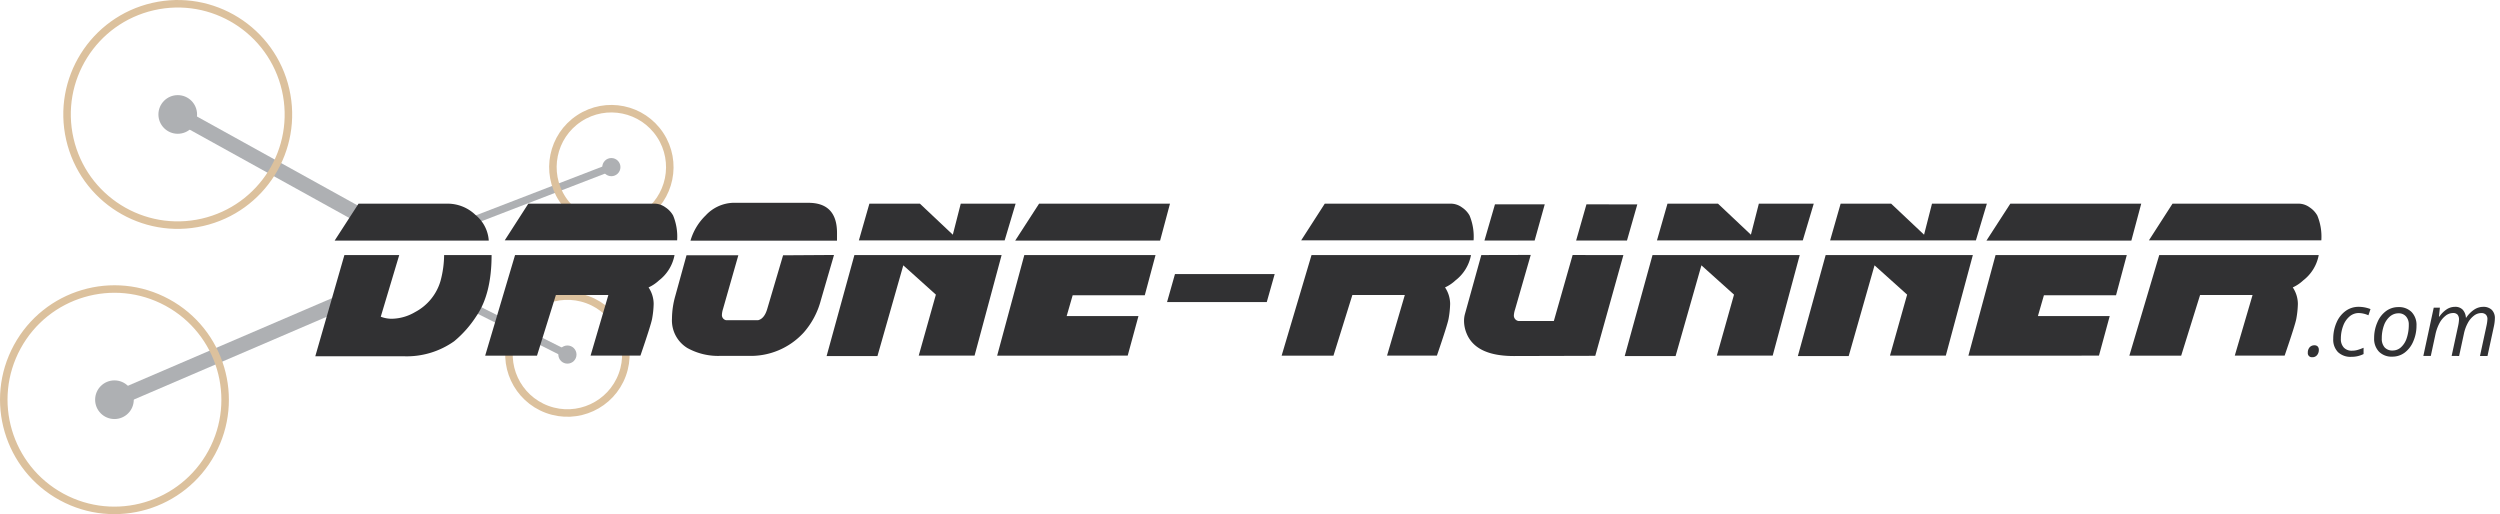 <svg id="Layer_1" data-name="Layer 1" xmlns="http://www.w3.org/2000/svg" viewBox="0 0 332.827 68.45">
  <defs>
    <style>
      .cls-1, .cls-2 {
        fill: #9fcbd2;
        stroke: #aeb0b3;
        stroke-linecap: square;
      }

      .cls-1, .cls-2, .cls-3 {
        stroke-miterlimit: 10;
      }

      .cls-1 {
        stroke-width: 2px;
      }

      .cls-3 {
        fill: none;
        stroke: #dcc19d;
      }

      .cls-4 {
        fill: #aeb0b3;
      }

      .cls-5 {
        fill: #313133;
      }

      .cls-6 {
        fill: #323133;
      }
    </style>
  </defs>
  <title>fluxform_drone-runner_hybrid_v3</title>
  <line class="cls-1" x1="46.589" y1="27.925" x2="23.663" y2="15.237"/>
  <line class="cls-2" x1="58.721" y1="30.992" x2="81.391" y2="22.249"/>
  <path class="cls-1" d="M233.175,348.985" transform="translate(-180.5 -311.73)"/>
  <path class="cls-1" d="M242.94,363.056" transform="translate(-180.5 -311.73)"/>
  <line class="cls-1" x1="44.52" y1="40.644" x2="15.237" y2="53.214"/>
  <line class="cls-2" x1="59.131" y1="38.98" x2="75.542" y2="47.203"/>
  <circle class="cls-3" cx="204.163" cy="326.967" r="14.733" transform="translate(-248.415 -257.827) rotate(-12.915)"/>
  <circle class="cls-3" cx="256.042" cy="358.933" r="7.781" transform="translate(-349.754 163.454) rotate(-69.786)"/>
  <circle class="cls-3" cx="195.737" cy="364.945" r="14.733" transform="translate(-398.879 50.906) rotate(-61.474)"/>
  <circle class="cls-3" cx="261.891" cy="333.979" r="7.781" transform="translate(-321.042 -112.572) rotate(-33.376)"/>
  <circle class="cls-4" cx="15.237" cy="53.214" r="2.573"/>
  <circle class="cls-4" cx="23.663" cy="15.237" r="2.573"/>
  <circle class="cls-4" cx="81.391" cy="22.249" r="1.209"/>
  <circle class="cls-4" cx="75.542" cy="47.203" r="1.209"/>
  <g>
    <path class="cls-5" d="M245.946,345.688q0,5.18-2.025,8.121a14.449,14.449,0,0,1-2.964,3.357,10.922,10.922,0,0,1-6.71,1.994H222.475l3.875-13.473h7.3l-2.458,8.207a4.042,4.042,0,0,0,1.49.272,6.3,6.3,0,0,0,3.081-.89,6.843,6.843,0,0,0,3.384-4.146,13.538,13.538,0,0,0,.478-3.443Zm-.376-1.923H225.049l3.182-4.921h11.945a5.349,5.349,0,0,1,3.616,1.492A4.809,4.809,0,0,1,245.57,343.766Z" transform="translate(-180.5 -311.73)"/>
    <path class="cls-5" d="M270.3,345.688a5.522,5.522,0,0,1-2.068,3.372,5.214,5.214,0,0,1-1.389.933,3.993,3.993,0,0,1,.68,2.209,12.706,12.706,0,0,1-.2,1.923q-.13.775-1.562,4.95h-6.638L261.493,351h-6.985l-2.516,8.078h-6.9l3.977-13.387Zm.347-1.966H247.7l3.138-4.878h16.848a2.516,2.516,0,0,1,1.4.488,3.151,3.151,0,0,1,1.027,1.09A7.354,7.354,0,0,1,270.647,343.723Z" transform="translate(-180.5 -311.73)"/>
    <path class="cls-6" d="M291.53,345.674l-.13.46q-.448,1.535-1.62,5.566a10.591,10.591,0,0,1-2.271,4.29,9.543,9.543,0,0,1-7.477,3.113H276.5a8.423,8.423,0,0,1-4.5-1.047,4.3,4.3,0,0,1-2.039-3.917,11.277,11.277,0,0,1,.434-2.984l1.5-5.437h6.9l-2.039,7.145a3.017,3.017,0,0,0-.145.761.69.69,0,0,0,.535.731h4.295q.825-.215,1.2-1.492l2.111-7.145Zm.4-1.908H272.426a7.6,7.6,0,0,1,2.024-3.357,5.212,5.212,0,0,1,3.6-1.679h10.065q3.818,0,3.818,4.018Z" transform="translate(-180.5 -311.73)"/>
    <path class="cls-5" d="M313.845,345.688l-3.6,13.387H302.81l2.285-8.121-4.338-3.9-3.442,12.081h-6.769l3.7-13.444Zm1.865-6.844-1.46,4.893H294.842l1.4-4.893h6.725l4.382,4.132,1.056-4.132Z" transform="translate(-180.5 -311.73)"/>
    <path class="cls-5" d="M334.337,345.688l-1.432,5.352h-9.6l-.8,2.77h9.559l-1.432,5.266H313.252l3.615-13.387Zm1.924-6.844-1.316,4.921H315.652l3.182-4.921Z" transform="translate(-180.5 -311.73)"/>
    <path class="cls-5" d="M349.146,351.944H335.87l1.056-3.73H350.2Z" transform="translate(-180.5 -311.73)"/>
    <path class="cls-5" d="M376.334,345.688a5.523,5.523,0,0,1-2.068,3.372,5.2,5.2,0,0,1-1.388.933,3.993,3.993,0,0,1,.68,2.209,12.6,12.6,0,0,1-.2,1.923q-.129.775-1.562,4.95h-6.638L367.526,351h-6.984l-2.517,8.078h-6.9l3.978-13.387Zm.347-1.966H353.73l3.138-4.878h16.849a2.516,2.516,0,0,1,1.4.488,3.14,3.14,0,0,1,1.026,1.09A7.34,7.34,0,0,1,376.681,343.723Z" transform="translate(-180.5 -311.73)"/>
    <path class="cls-5" d="M396.624,345.688,392.879,359.1l-10.832.029q-5.09,0-6.306-3.031a4.39,4.39,0,0,1-.332-1.637,3.369,3.369,0,0,1,.115-.905l2.184-7.871,6.58-.015-2.1,7.3a3.006,3.006,0,0,0-.145.731.733.733,0,0,0,.593.761h4.729l2.5-8.781Zm-10.47-6.758-1.346,4.821h-6.681l1.4-4.821Zm12.321.015-1.374,4.807h-6.769l1.374-4.821Z" transform="translate(-180.5 -311.73)"/>
    <path class="cls-5" d="M420.1,345.688l-3.6,13.387h-7.434l2.285-8.121-4.339-3.9-3.441,12.081H396.8l3.7-13.444Zm1.866-6.844-1.461,4.893H401.093l1.4-4.893h6.725l4.382,4.132,1.056-4.132Z" transform="translate(-180.5 -311.73)"/>
    <path class="cls-5" d="M443.147,345.688l-3.6,13.387h-7.434l2.285-8.121-4.339-3.9-3.441,12.081H419.85l3.7-13.444Zm1.866-6.844-1.461,4.893H424.145l1.4-4.893h6.725l4.382,4.132,1.056-4.132Z" transform="translate(-180.5 -311.73)"/>
    <path class="cls-5" d="M463.64,345.688l-1.432,5.352h-9.6l-.8,2.77h9.56l-1.432,5.266H442.555l3.615-13.387Zm1.924-6.844-1.316,4.921H444.955l3.182-4.921Z" transform="translate(-180.5 -311.73)"/>
    <path class="cls-5" d="M489.194,345.688a5.523,5.523,0,0,1-2.068,3.372,5.2,5.2,0,0,1-1.388.933,3.993,3.993,0,0,1,.68,2.209,12.6,12.6,0,0,1-.2,1.923q-.129.775-1.562,4.95h-6.638L480.387,351H473.4l-2.517,8.078h-6.9l3.978-13.387Zm.347-1.966h-22.95l3.138-4.878h16.849a2.516,2.516,0,0,1,1.4.488,3.14,3.14,0,0,1,1.026,1.09A7.34,7.34,0,0,1,489.541,343.723Z" transform="translate(-180.5 -311.73)"/>
    <path class="cls-5" d="M487.742,358.685a1.036,1.036,0,0,1,.239-.718.839.839,0,0,1,.658-.267.564.564,0,0,1,.411.152.622.622,0,0,1,.156.463,1.037,1.037,0,0,1-.236.694.793.793,0,0,1-.638.278.542.542,0,0,1-.591-.6Z" transform="translate(-180.5 -311.73)"/>
    <path class="cls-5" d="M493.535,359.235a2.414,2.414,0,0,1-1.777-.627,2.379,2.379,0,0,1-.632-1.77,5.3,5.3,0,0,1,.437-2.162,3.682,3.682,0,0,1,1.208-1.544,2.9,2.9,0,0,1,1.733-.554,4.36,4.36,0,0,1,1.583.3l-.277.826a3.367,3.367,0,0,0-1.294-.3,1.86,1.86,0,0,0-1.208.448,2.954,2.954,0,0,0-.856,1.248,4.779,4.779,0,0,0-.31,1.737,1.632,1.632,0,0,0,.393,1.166,1.418,1.418,0,0,0,1.084.416,2.7,2.7,0,0,0,.8-.117,7.406,7.406,0,0,0,.744-.275v.838A3.569,3.569,0,0,1,493.535,359.235Z" transform="translate(-180.5 -311.73)"/>
    <path class="cls-5" d="M499.79,352.614a2.375,2.375,0,0,1,1.771.659,2.473,2.473,0,0,1,.649,1.813,5.167,5.167,0,0,1-.425,2.08,3.6,3.6,0,0,1-1.152,1.512,2.7,2.7,0,0,1-1.642.533,2.363,2.363,0,0,1-1.777-.662,2.484,2.484,0,0,1-.644-1.811,5.155,5.155,0,0,1,.431-2.095,3.553,3.553,0,0,1,1.164-1.506A2.723,2.723,0,0,1,499.79,352.614Zm1.394,2.338a1.592,1.592,0,0,0-.369-1.093,1.267,1.267,0,0,0-1-.419,1.734,1.734,0,0,0-1.154.434,2.792,2.792,0,0,0-.792,1.2,4.992,4.992,0,0,0-.28,1.714,1.719,1.719,0,0,0,.375,1.187,1.372,1.372,0,0,0,1.078.419,1.637,1.637,0,0,0,1.1-.428,2.8,2.8,0,0,0,.765-1.216A5.474,5.474,0,0,0,501.184,354.952Z" transform="translate(-180.5 -311.73)"/>
    <path class="cls-5" d="M506.889,359.118l.874-4.055a4.741,4.741,0,0,0,.106-.791,1,1,0,0,0-.183-.639.759.759,0,0,0-.626-.229,1.594,1.594,0,0,0-.966.352,3.061,3.061,0,0,0-.827,1,5.761,5.761,0,0,0-.552,1.573l-.6,2.783h-.992l1.382-6.422h.821l-.13,1.189h.059a3.7,3.7,0,0,1,1.024-1,2.034,2.034,0,0,1,1.055-.3,1.347,1.347,0,0,1,1.027.381,1.738,1.738,0,0,1,.426,1.061h.047a3.783,3.783,0,0,1,1.081-1.087,2.179,2.179,0,0,1,1.157-.354,1.6,1.6,0,0,1,1.16.4,1.541,1.541,0,0,1,.411,1.16,5.59,5.59,0,0,1-.13,1.043l-.851,3.938h-1l.874-4.055a5.361,5.361,0,0,0,.118-.855.824.824,0,0,0-.2-.583.836.836,0,0,0-.641-.22,1.6,1.6,0,0,0-.945.34,2.96,2.96,0,0,0-.817.964,5.235,5.235,0,0,0-.535,1.479l-.632,2.93Z" transform="translate(-180.5 -311.73)"/>
  </g>
</svg>
